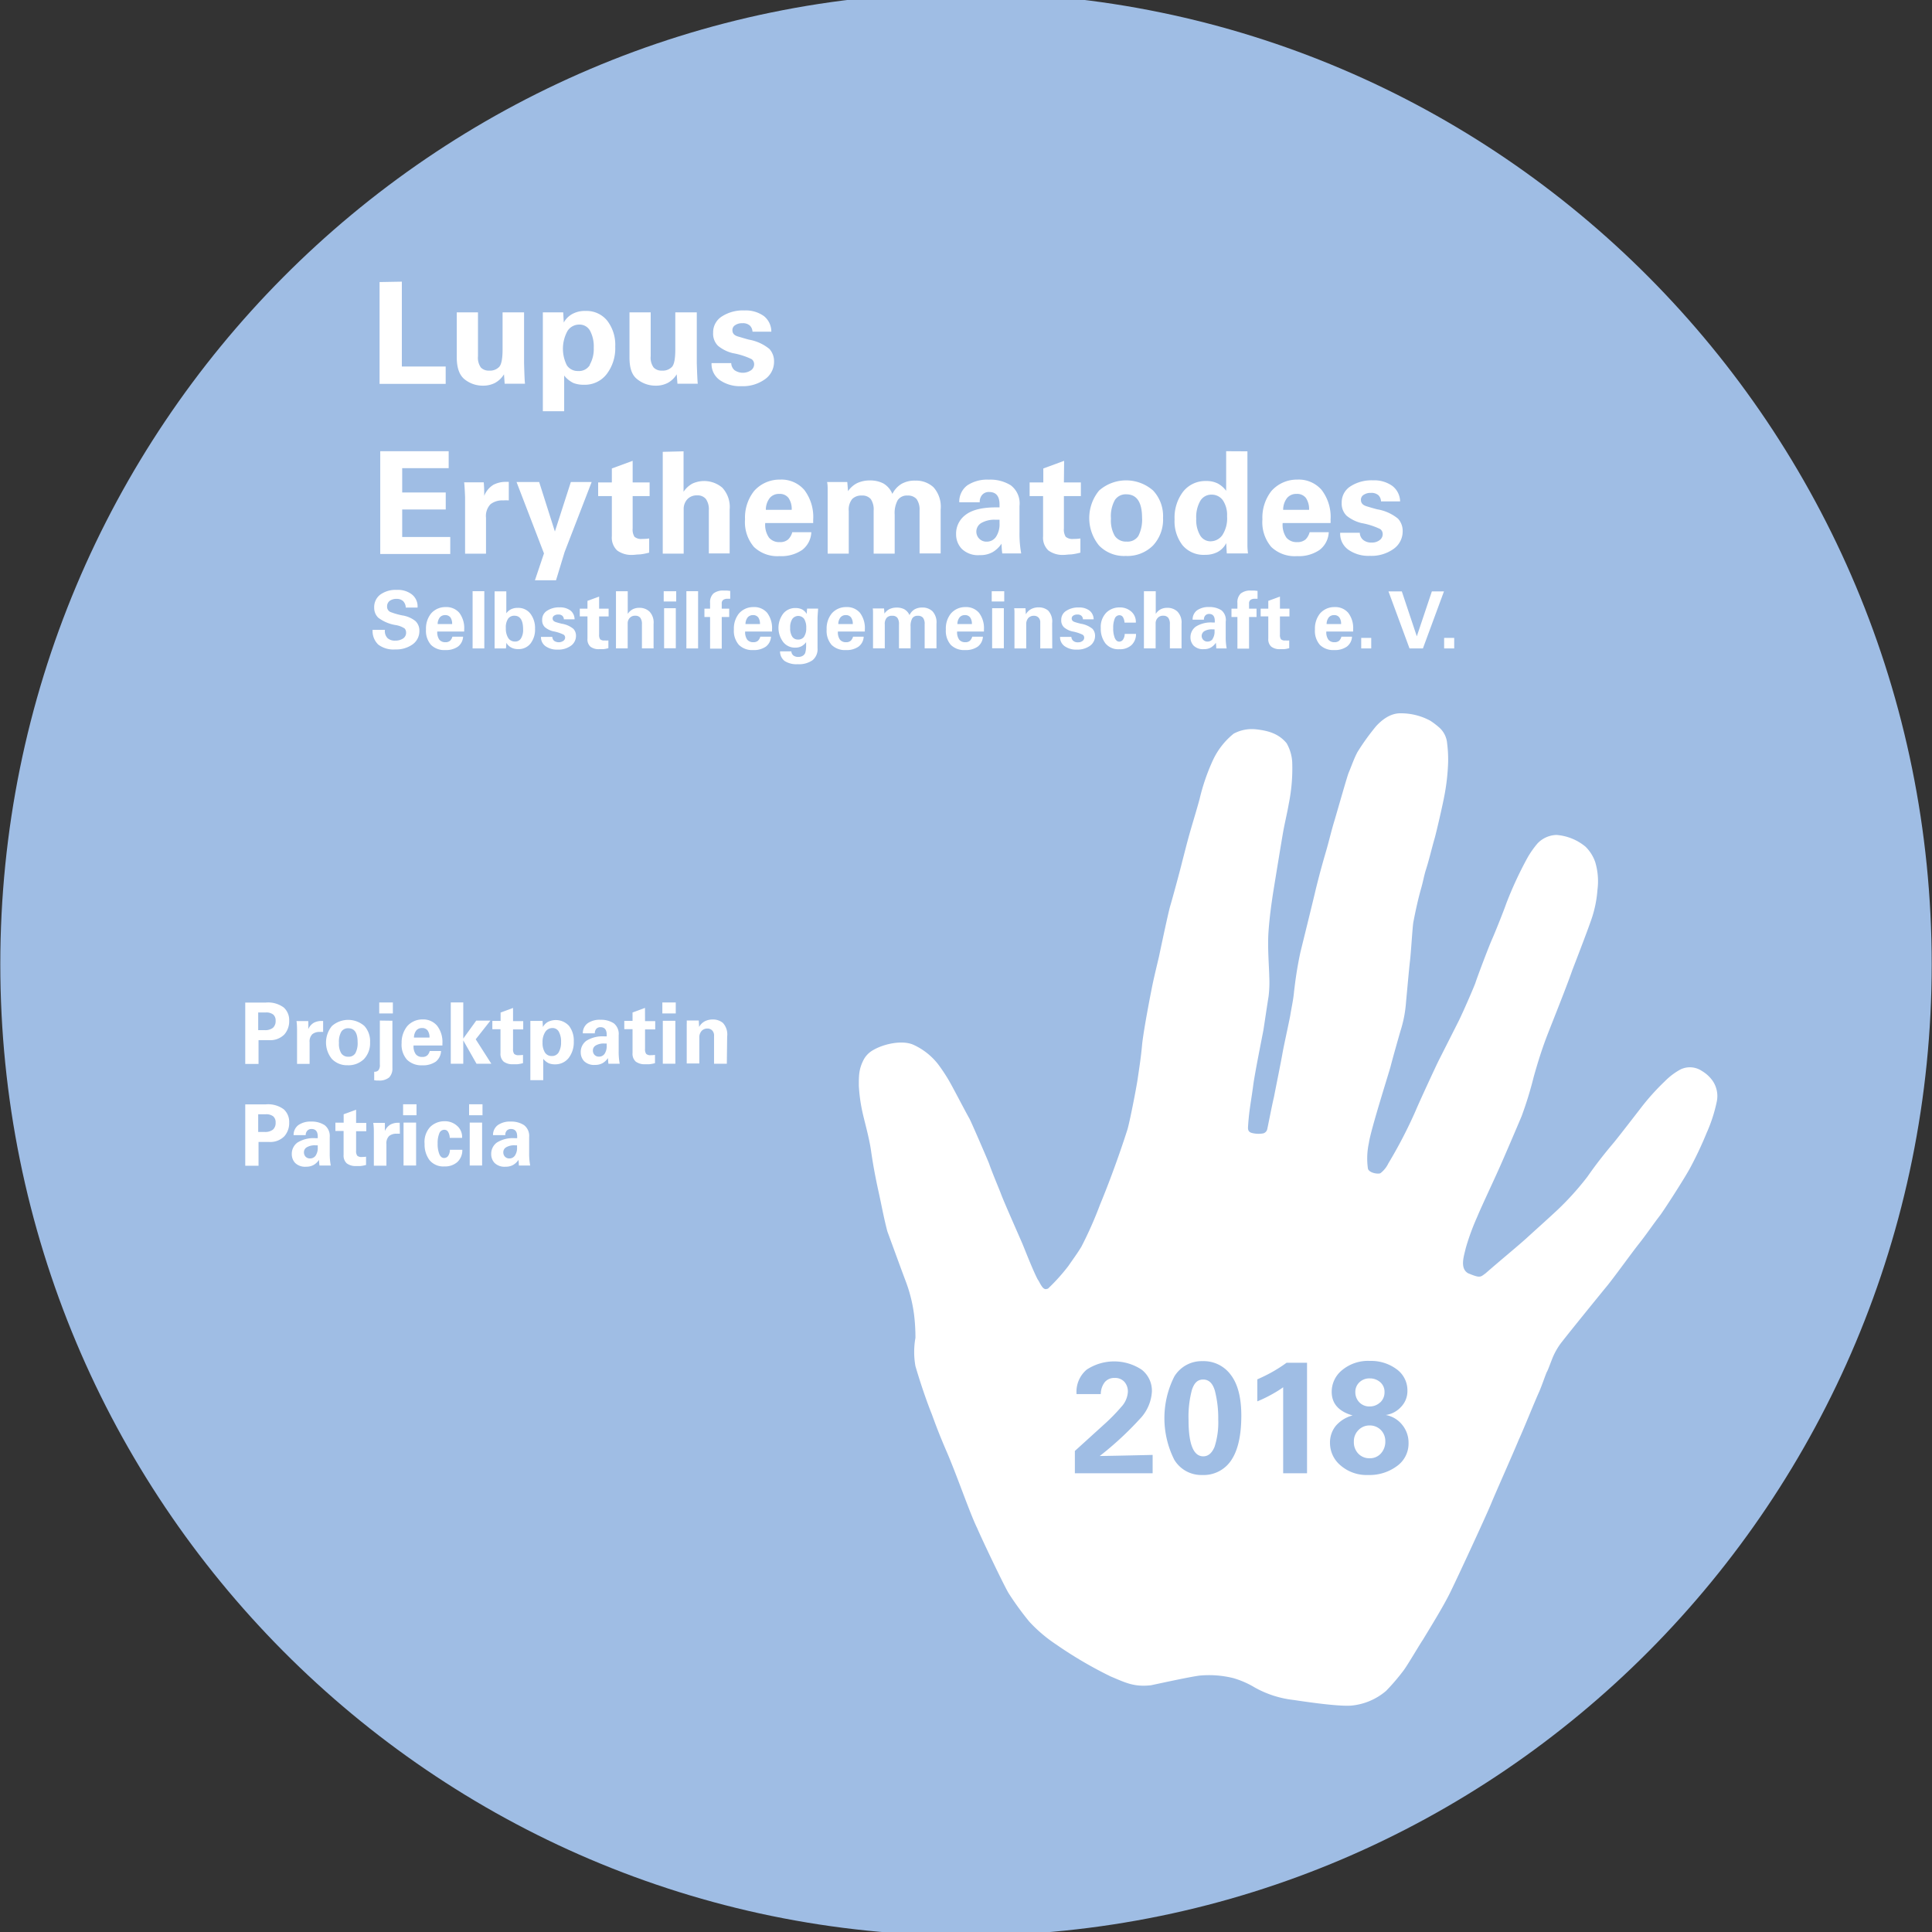 <?xml version="1.0"?>
<svg xmlns="http://www.w3.org/2000/svg" version="1.1" width="530" height="530" viewBox="0 0 530 530"><rect x="0" y="0" width="530" height="530" fill="#333333" stroke="none"/><svg xmlns:xlink="http://www.w3.org/1999/xlink" viewBox="0 0 341.5 343.54" width="530" height="533" x="0" y="-2"><defs><style>.cls-1{fill:none;}.cls-2{clip-path:url(#clip-path);}.cls-3{fill:#9fbde4;}.cls-4{fill:#fff;}</style><clipPath id="clip-path"><rect class="cls-1" width="341.5" height="343.54"/></clipPath></defs><g id="Ebene_2" data-name="Ebene 2"><g id="Ebene_1-2" data-name="Ebene 1"><g class="cls-2"><path class="cls-3" d="M170.75,343.54c94.3,0,170.75-76.9,170.75-171.77S265.05,0,170.75,0,0,76.9,0,171.77,76.45,343.54,170.75,343.54"/></g><path class="cls-4" d="M71,51.09v15h7.75v3.07H67.06v-18Z"/><path class="cls-4" d="M84.46,56.52v7.75a3,3,0,0,0,.51,2,1.92,1.92,0,0,0,1.46.55,2.25,2.25,0,0,0,1.79-.67c.39-.44.59-1.46.59-3.06V56.52h3.8v9c.06,2.18.12,3.39.17,3.62h-3.6l-.12-1.67A4.27,4.27,0,0,1,87.46,69a4.58,4.58,0,0,1-2.13.48,5.1,5.1,0,0,1-3.21-1.1q-1.41-1.11-1.41-3.9V56.52Z"/><path class="cls-4" d="M107.22,67.43a4.86,4.86,0,0,1-4,1.89,5.11,5.11,0,0,1-1.86-.3,4.72,4.72,0,0,1-1.66-1.33V74H95.93V56.52h3.6l.1,1.8a3.76,3.76,0,0,1,1.47-1.49,4.58,4.58,0,0,1,2.38-.56A4.69,4.69,0,0,1,107.32,58a7,7,0,0,1,1.41,4.58A7.53,7.53,0,0,1,107.22,67.43Zm-3-1.65a5.56,5.56,0,0,0,.71-3,5.86,5.86,0,0,0-.65-3,2.1,2.1,0,0,0-1.92-1.1,2.45,2.45,0,0,0-2.06,1.11,6.51,6.51,0,0,0-.12,6.1,2.3,2.3,0,0,0,2,1A2.24,2.24,0,0,0,104.27,65.78Z"/><path class="cls-4" d="M115,56.52v7.75a2.93,2.93,0,0,0,.52,2,1.91,1.91,0,0,0,1.46.55,2.26,2.26,0,0,0,1.79-.67c.39-.44.58-1.46.58-3.06V56.52h3.8v9c.07,2.18.13,3.39.18,3.62h-3.6l-.13-1.67A4.2,4.2,0,0,1,118,69a4.51,4.51,0,0,1-2.12.48,5.1,5.1,0,0,1-3.21-1.1c-1-.74-1.42-2-1.42-3.9V56.52Z"/><path class="cls-4" d="M136.33,59.94H133a1.63,1.63,0,0,0-.48-1.1,1.85,1.85,0,0,0-1.32-.4,2.11,2.11,0,0,0-1.26.34,1,1,0,0,0-.49.91c0,.54.31.9,1,1.1s1.26.38,1.9.55A7.83,7.83,0,0,1,136,63a3.23,3.23,0,0,1,.81,2.22,3.76,3.76,0,0,1-1.6,3.12,6.68,6.68,0,0,1-4.2,1.23,6.22,6.22,0,0,1-3.8-1.08,3.48,3.48,0,0,1-1.45-3h3.48a1.7,1.7,0,0,0,.59,1.26,2.59,2.59,0,0,0,2.92,0,1.3,1.3,0,0,0,.54-1.07,1.1,1.1,0,0,0-.45-.89,12.79,12.79,0,0,0-3.33-1.06,6.54,6.54,0,0,1-2.61-1.3,3,3,0,0,1-.86-2.3,3.31,3.31,0,0,1,1.55-2.89,6.86,6.86,0,0,1,4-1.06,5.5,5.5,0,0,1,3.43,1A3.52,3.52,0,0,1,136.33,59.94Z"/><path class="cls-4" d="M79.28,81.07v3H71.06v4.3h7.7v3h-7.7v4.87h8.5v3H67.18V81.07Z"/><path class="cls-4" d="M89.91,89.77a7,7,0,0,0-1,0,3.37,3.37,0,0,0-2.23.67,3,3,0,0,0-.8,2.4v6.35h-3.7v-10c-.06-1.48-.12-2.36-.17-2.62h3.47a23,23,0,0,1,.08,2.4A4,4,0,0,1,87.2,87a4.75,4.75,0,0,1,2.31-.51h.4Z"/><path class="cls-4" d="M95.28,86.52l2.78,8.75,2.82-8.75h3.68L99.78,98.89l-1.52,5H94.53l1.6-4.75L91.28,86.52Z"/><path class="cls-4" d="M111.81,86.59h3V89h-3v5.73a2.41,2.41,0,0,0,.32,1.47,1.85,1.85,0,0,0,1.38.38,8.07,8.07,0,0,0,1.22-.08V99a10.57,10.57,0,0,1-1.65.32c-.5,0-.91.08-1.22.08a4.28,4.28,0,0,1-2.79-.78,3.12,3.12,0,0,1-.94-2.52V89h-2.42V86.59h2.42V84.12l3.68-1.35Z"/><path class="cls-4" d="M120.81,81.09v7.15a4.41,4.41,0,0,1,1.56-1.44,4.95,4.95,0,0,1,5.29.72,5,5,0,0,1,1.3,3.87v7.75h-3.68V91.52a3.18,3.18,0,0,0-.52-2,1.88,1.88,0,0,0-1.55-.64,2.25,2.25,0,0,0-1.74.69,2.55,2.55,0,0,0-.64,1.79v7.82h-3.7v-18Z"/><path class="cls-4" d="M137.86,86.09a5.34,5.34,0,0,1,4.31,1.84,7.9,7.9,0,0,1,1.56,5.26c0,.23,0,.43,0,.58h-8.48a3.93,3.93,0,0,0,.67,2.58,2.33,2.33,0,0,0,1.91.79,2.08,2.08,0,0,0,1.47-.47,2.73,2.73,0,0,0,.73-1.28h3.37a4.16,4.16,0,0,1-1.62,3.14,6.53,6.53,0,0,1-4,1.09A6,6,0,0,1,133.26,98a6.72,6.72,0,0,1-1.58-4.88,7.57,7.57,0,0,1,1.59-5A6,6,0,0,1,137.86,86.09Zm2.07,5.35a3.44,3.44,0,0,0-.55-2.09,1.91,1.91,0,0,0-1.65-.73,2.08,2.08,0,0,0-1.67.71,3.38,3.38,0,0,0-.7,2.11Z"/><path class="cls-4" d="M157.73,88.62a4.4,4.4,0,0,1,1.56-1.74,4.64,4.64,0,0,1,2.49-.61A4.53,4.53,0,0,1,165,87.44a5.15,5.15,0,0,1,1.27,3.93v7.77h-3.73v-7.6a3.22,3.22,0,0,0-.52-2,2,2,0,0,0-1.6-.63,1.94,1.94,0,0,0-1.74.81,4.71,4.71,0,0,0-.54,2.56v6.9h-3.72v-7.6a3.26,3.26,0,0,0-.51-2.05,1.92,1.92,0,0,0-1.57-.62,2.25,2.25,0,0,0-1.72.62,3,3,0,0,0-.6,2.13v7.52h-3.73V88.72c0-.22,0-.52,0-.9s0-.82-.1-1.3h3.57l.13,1.62a4.23,4.23,0,0,1,1.66-1.45,5.24,5.24,0,0,1,2.24-.45,5,5,0,0,1,2.35.53A3.79,3.79,0,0,1,157.73,88.62Z"/><path class="cls-4" d="M180.21,90.74v4.63a19.24,19.24,0,0,0,.3,3.77h-3.35a16.72,16.72,0,0,1-.13-1.72,4.84,4.84,0,0,1-1.55,1.48,4.31,4.31,0,0,1-2.25.54A4.13,4.13,0,0,1,170,98.33a3.68,3.68,0,0,1-1-2.54,4.12,4.12,0,0,1,1.68-3.47Q172.39,91,176.06,91h.62v-.5c0-1.48-.61-2.22-1.85-2.22a1.57,1.57,0,0,0-1.18.46,1.84,1.84,0,0,0-.47,1.36h-3.62a3.59,3.59,0,0,1,1.43-3,6.36,6.36,0,0,1,3.79-1,6.81,6.81,0,0,1,3.89,1A4,4,0,0,1,180.21,90.74Zm-4.14,5.44a4,4,0,0,0,.61-2.34v-.65l-.65,0a4.64,4.64,0,0,0-2.57.57,1.77,1.77,0,0,0,.95,3.3A1.94,1.94,0,0,0,176.07,96.18Z"/><path class="cls-4" d="M188.06,86.59h3V89h-3v5.73a2.41,2.41,0,0,0,.32,1.47,1.85,1.85,0,0,0,1.38.38,8.07,8.07,0,0,0,1.22-.08V99a10.57,10.57,0,0,1-1.65.32c-.5,0-.91.08-1.22.08a4.26,4.26,0,0,1-2.79-.78,3.09,3.09,0,0,1-.94-2.52V89H182V86.59h2.42V84.12l3.68-1.35Z"/><path class="cls-4" d="M194.28,97.75a7.66,7.66,0,0,1,0-9.72,7.23,7.23,0,0,1,9.56,0,6.59,6.59,0,0,1,1.75,4.82,6.7,6.7,0,0,1-1.79,4.91A6.41,6.41,0,0,1,199,99.59,6.16,6.16,0,0,1,194.28,97.75Zm4.8-9.06a2.3,2.3,0,0,0-2,1,5.85,5.85,0,0,0-.7,3.28,5.46,5.46,0,0,0,.68,3.08,2.39,2.39,0,0,0,2.09,1,2.27,2.27,0,0,0,2.08-1,6.38,6.38,0,0,0,.65-3.25Q201.86,88.69,199.08,88.69Z"/><path class="cls-4" d="M220.51,81.09V97.67c0,.15,0,.64.1,1.47h-3.75l-.1-1.82a3.65,3.65,0,0,1-1.5,1.56,4.67,4.67,0,0,1-2.23.51,4.86,4.86,0,0,1-4-1.7,6.93,6.93,0,0,1-1.4-4.57,7.55,7.55,0,0,1,1.51-4.9,5,5,0,0,1,4.06-1.88,4.37,4.37,0,0,1,2.09.45,4.53,4.53,0,0,1,1.46,1.28v-7Zm-4.44,14.83a5.45,5.45,0,0,0,.84-3.35,4.66,4.66,0,0,0-.74-2.82,2.41,2.41,0,0,0-2-1,2.26,2.26,0,0,0-2,1.11,5.77,5.77,0,0,0-.71,3.14,5.37,5.37,0,0,0,.67,2.92A2.12,2.12,0,0,0,214,97,2.58,2.58,0,0,0,216.07,95.92Z"/><path class="cls-4" d="M229.33,86.09a5.34,5.34,0,0,1,4.31,1.84,7.85,7.85,0,0,1,1.57,5.26,4.62,4.62,0,0,1,0,.58h-8.47a4,4,0,0,0,.66,2.58,2.34,2.34,0,0,0,1.91.79,2.12,2.12,0,0,0,1.48-.47,2.81,2.81,0,0,0,.72-1.28h3.38a4.17,4.17,0,0,1-1.63,3.14,6.5,6.5,0,0,1-4,1.09A6,6,0,0,1,224.73,98a6.72,6.72,0,0,1-1.57-4.88,7.62,7.62,0,0,1,1.58-5A6,6,0,0,1,229.33,86.09Zm2.08,5.35a3.51,3.51,0,0,0-.55-2.09,1.93,1.93,0,0,0-1.65-.73,2.11,2.11,0,0,0-1.68.71,3.38,3.38,0,0,0-.7,2.11Z"/><path class="cls-4" d="M247.51,89.94h-3.38a1.62,1.62,0,0,0-.47-1.1,1.89,1.89,0,0,0-1.33-.4,2.13,2.13,0,0,0-1.26.34,1,1,0,0,0-.49.91c0,.54.32.9.95,1.1s1.27.38,1.9.55A7.83,7.83,0,0,1,247.14,93a3.19,3.19,0,0,1,.82,2.22,3.78,3.78,0,0,1-1.6,3.12,6.72,6.72,0,0,1-4.2,1.23,6.18,6.18,0,0,1-3.8-1.08,3.46,3.46,0,0,1-1.45-3h3.47a1.7,1.7,0,0,0,.59,1.26,2.24,2.24,0,0,0,1.51.47,2.2,2.2,0,0,0,1.41-.43,1.3,1.3,0,0,0,.54-1.07,1.1,1.1,0,0,0-.45-.89,12.81,12.81,0,0,0-3.32-1.06,6.59,6.59,0,0,1-2.62-1.3,3,3,0,0,1-.86-2.3,3.34,3.34,0,0,1,1.55-2.89,6.87,6.87,0,0,1,4-1.06,5.49,5.49,0,0,1,3.42,1A3.56,3.56,0,0,1,247.51,89.94Z"/><path class="cls-4" d="M73.78,108.65v.07H71.69v-.07a1.7,1.7,0,0,0-.48-1.09,1.67,1.67,0,0,0-1.16-.38,2,2,0,0,0-1.2.35,1.21,1.21,0,0,0-.46,1,1,1,0,0,0,.67,1,13,13,0,0,0,2,.57,4.92,4.92,0,0,1,2.34,1,2.3,2.3,0,0,1,.7,1.73,2.88,2.88,0,0,1-1.19,2.39,5,5,0,0,1-3.08.9,4.43,4.43,0,0,1-3-.86,3.3,3.3,0,0,1-1-2.61H68v.08a1.78,1.78,0,0,0,.47,1.39,1.9,1.9,0,0,0,1.36.44,2.42,2.42,0,0,0,1.36-.36,1.19,1.19,0,0,0,.56-1.06,1.09,1.09,0,0,0-.25-.72,4,4,0,0,0-1.6-.61,6.91,6.91,0,0,1-3.08-1.31,2.42,2.42,0,0,1-.71-1.76,2.76,2.76,0,0,1,1.07-2.31,4.62,4.62,0,0,1,2.93-.84,4.06,4.06,0,0,1,2.65.79A2.69,2.69,0,0,1,73.78,108.65Z"/><path class="cls-4" d="M78.73,108.63a3,3,0,0,1,2.42,1,4.46,4.46,0,0,1,.87,3,2.92,2.92,0,0,1,0,.32H77.26a2.3,2.3,0,0,0,.37,1.45,1.34,1.34,0,0,0,1.07.44,1.2,1.2,0,0,0,.83-.26,1.59,1.59,0,0,0,.41-.72h1.89a2.35,2.35,0,0,1-.91,1.76,3.71,3.71,0,0,1-2.23.61,3.34,3.34,0,0,1-2.53-.91,3.75,3.75,0,0,1-.89-2.73,4.24,4.24,0,0,1,.89-2.82A3.33,3.33,0,0,1,78.73,108.63Zm1.16,3a1.94,1.94,0,0,0-.3-1.17,1.11,1.11,0,0,0-.93-.41,1.19,1.19,0,0,0-.94.4,1.93,1.93,0,0,0-.39,1.18Z"/><path class="cls-4" d="M85.58,105.82v10.12H83.51V105.82Z"/><path class="cls-4" d="M89.47,105.85v3.88a2.29,2.29,0,0,1,.81-.7,2.61,2.61,0,0,1,1.21-.26,2.7,2.7,0,0,1,2.22,1,4.18,4.18,0,0,1,.84,2.69,4,4,0,0,1-.79,2.6,2.65,2.65,0,0,1-2.18,1,2.59,2.59,0,0,1-1.27-.29,2.23,2.23,0,0,1-.84-.83,7.85,7.85,0,0,1-.07,1h-2V105.85Zm2.6,8.31a2.83,2.83,0,0,0,.37-1.59c0-1.61-.52-2.41-1.54-2.41a1.32,1.32,0,0,0-1.11.52,2.73,2.73,0,0,0-.4,1.68,3.09,3.09,0,0,0,.42,1.74,1.37,1.37,0,0,0,1.2.62A1.16,1.16,0,0,0,92.07,114.16Z"/><path class="cls-4" d="M101.54,110.79H99.65a.92.92,0,0,0-.27-.62,1,1,0,0,0-.74-.22,1.19,1.19,0,0,0-.71.19.58.58,0,0,0-.27.51c0,.3.18.5.53.62s.71.21,1.07.3a4.26,4.26,0,0,1,2.07.91,1.76,1.76,0,0,1,.46,1.24,2.13,2.13,0,0,1-.9,1.75,3.79,3.79,0,0,1-2.35.68,3.49,3.49,0,0,1-2.13-.6,1.94,1.94,0,0,1-.81-1.65h2a1,1,0,0,0,.33.7,1.45,1.45,0,0,0,1.63,0,.72.72,0,0,0,.31-.6.61.61,0,0,0-.26-.49,6.82,6.82,0,0,0-1.86-.6,3.61,3.61,0,0,1-1.46-.73,1.67,1.67,0,0,1-.48-1.29,1.83,1.83,0,0,1,.86-1.61,3.84,3.84,0,0,1,2.23-.6,3.06,3.06,0,0,1,1.92.56A2,2,0,0,1,101.54,110.79Z"/><path class="cls-4" d="M105.88,108.91h1.68v1.37h-1.68v3.21a1.35,1.35,0,0,0,.18.83,1,1,0,0,0,.77.21,4.16,4.16,0,0,0,.69,0v1.36a4.45,4.45,0,0,1-.93.18c-.28,0-.51,0-.69,0a2.4,2.4,0,0,1-1.56-.44,1.73,1.73,0,0,1-.52-1.41v-3.94h-1.36v-1.37h1.36v-1.38l2.06-.76Z"/><path class="cls-4" d="M110.94,105.83v4a2.48,2.48,0,0,1,.88-.81,2.52,2.52,0,0,1,1.17-.26,2.55,2.55,0,0,1,1.79.66,2.79,2.79,0,0,1,.73,2.17v4.34h-2.06v-4.27a1.83,1.83,0,0,0-.29-1.14,1.07,1.07,0,0,0-.87-.36,1.24,1.24,0,0,0-1,.39,1.39,1.39,0,0,0-.36,1v4.38h-2.07V105.83Z"/><path class="cls-4" d="M119.51,105.83v1.81H117.3v-1.81Zm-.07,3v7.08h-2.07v-7.08Z"/><path class="cls-4" d="M123.38,105.82v10.12h-2.07V105.82Z"/><path class="cls-4" d="M129.06,107.16l-.2,0-.25,0a1.31,1.31,0,0,0-.77.19.72.72,0,0,0-.28.65v.91h1.32v1.47h-1.32v5.6H125.5v-5.6h-1v-1.47h1v-1a2.13,2.13,0,0,1,.59-1.68,2.73,2.73,0,0,1,1.84-.52h.56l.57.06Z"/><path class="cls-4" d="M133.16,108.63a3,3,0,0,1,2.42,1,4.46,4.46,0,0,1,.87,3,2.92,2.92,0,0,1,0,.32h-4.75a2.3,2.3,0,0,0,.37,1.45,1.35,1.35,0,0,0,1.08.44,1.19,1.19,0,0,0,.82-.26,1.59,1.59,0,0,0,.41-.72h1.89a2.35,2.35,0,0,1-.91,1.76,3.69,3.69,0,0,1-2.23.61,3.35,3.35,0,0,1-2.53-.91,3.75,3.75,0,0,1-.89-2.73,4.24,4.24,0,0,1,.89-2.82A3.33,3.33,0,0,1,133.16,108.63Zm1.16,3a1.94,1.94,0,0,0-.3-1.17,1.11,1.11,0,0,0-.93-.41,1.19,1.19,0,0,0-.94.4,1.93,1.93,0,0,0-.39,1.18Z"/><path class="cls-4" d="M142.58,109.84l.07-.94h1.95c0,.21-.06.76-.1,1.64v5.37a2.51,2.51,0,0,1-.89,2.12,4.19,4.19,0,0,1-2.61.7,3.93,3.93,0,0,1-2.31-.56,2.13,2.13,0,0,1-.82-1.71h2a1,1,0,0,0,.35.72,1.36,1.36,0,0,0,.88.26,1.44,1.44,0,0,0,.79-.2,1.08,1.08,0,0,0,.43-.5,4.27,4.27,0,0,0,.16-1.16v-.75a2.51,2.51,0,0,1-.81.72,2.28,2.28,0,0,1-1.11.25,2.62,2.62,0,0,1-2.14-1,4.19,4.19,0,0,1,0-5,2.7,2.7,0,0,1,2.2-1,2.52,2.52,0,0,1,1.14.24A2.09,2.09,0,0,1,142.58,109.84Zm-.45,4a2.6,2.6,0,0,0,.37-1.5,2.89,2.89,0,0,0-.36-1.61,1.3,1.3,0,0,0-2.1,0,2.68,2.68,0,0,0-.38,1.56,2.74,2.74,0,0,0,.36,1.56,1.17,1.17,0,0,0,1,.52A1.26,1.26,0,0,0,142.13,113.86Z"/><path class="cls-4" d="M149.57,108.63a3,3,0,0,1,2.42,1,4.46,4.46,0,0,1,.87,3,2.92,2.92,0,0,1,0,.32H148.1a2.23,2.23,0,0,0,.37,1.45,1.34,1.34,0,0,0,1.07.44,1.2,1.2,0,0,0,.83-.26,1.59,1.59,0,0,0,.41-.72h1.88a2.29,2.29,0,0,1-.91,1.76,3.66,3.66,0,0,1-2.22.61,3.37,3.37,0,0,1-2.54-.91,3.79,3.79,0,0,1-.88-2.73,4.24,4.24,0,0,1,.89-2.82A3.32,3.32,0,0,1,149.57,108.63Zm1.16,3a1.87,1.87,0,0,0-.31-1.17,1.08,1.08,0,0,0-.92-.41,1.19,1.19,0,0,0-.94.4,1.93,1.93,0,0,0-.39,1.18Z"/><path class="cls-4" d="M160.76,110.05a2.37,2.37,0,0,1,.87-1,2.69,2.69,0,0,1,1.4-.34,2.52,2.52,0,0,1,1.79.66,2.87,2.87,0,0,1,.71,2.2v4.35h-2.09v-4.25a1.78,1.78,0,0,0-.29-1.15,1.12,1.12,0,0,0-.9-.35,1.09,1.09,0,0,0-1,.45,2.69,2.69,0,0,0-.3,1.44v3.86H158.9v-4.25a1.81,1.81,0,0,0-.29-1.15,1.06,1.06,0,0,0-.88-.35,1.23,1.23,0,0,0-1,.35,1.66,1.66,0,0,0-.34,1.19v4.21h-2.08V110.1c0-.12,0-.29,0-.5s0-.46-.05-.73h2l.07.91a2.38,2.38,0,0,1,.93-.81,2.91,2.91,0,0,1,1.25-.25,2.79,2.79,0,0,1,1.32.29A2.2,2.2,0,0,1,160.76,110.05Z"/><path class="cls-4" d="M170.63,108.63a3,3,0,0,1,2.41,1,4.46,4.46,0,0,1,.88,3,2.58,2.58,0,0,1,0,.32h-4.74a2.23,2.23,0,0,0,.37,1.45,1.33,1.33,0,0,0,1.07.44,1.17,1.17,0,0,0,.82-.26,1.5,1.5,0,0,0,.41-.72h1.89a2.35,2.35,0,0,1-.91,1.76,3.67,3.67,0,0,1-2.23.61,3.35,3.35,0,0,1-2.53-.91,3.75,3.75,0,0,1-.88-2.73,4.18,4.18,0,0,1,.89-2.82A3.32,3.32,0,0,1,170.63,108.63Zm1.16,3a1.87,1.87,0,0,0-.31-1.17,1.08,1.08,0,0,0-.92-.41,1.16,1.16,0,0,0-.94.4,1.86,1.86,0,0,0-.39,1.18Z"/><path class="cls-4" d="M177.51,105.83v1.81H175.3v-1.81Zm-.07,3v7.08h-2.07v-7.08Z"/><path class="cls-4" d="M186,115.94h-2.12v-4.56a1.2,1.2,0,0,0-.31-.9,1.09,1.09,0,0,0-.79-.31,1.31,1.31,0,0,0-1,.38,1.63,1.63,0,0,0-.38,1.19v4.2h-2.08v-6.48a4.82,4.82,0,0,0-.05-.62h2l.06,1.07a2.3,2.3,0,0,1,.95-.93,2.79,2.79,0,0,1,1.34-.3,2.55,2.55,0,0,1,1.66.57,2.84,2.84,0,0,1,.7,2.24Z"/><path class="cls-4" d="M193.32,110.79h-1.89a.92.92,0,0,0-.27-.62,1,1,0,0,0-.74-.22,1.16,1.16,0,0,0-.7.19.57.57,0,0,0-.28.51c0,.3.18.5.53.62s.71.21,1.07.3a4.36,4.36,0,0,1,2.08.91,1.8,1.8,0,0,1,.45,1.24,2.14,2.14,0,0,1-.89,1.75,3.84,3.84,0,0,1-2.36.68,3.48,3.48,0,0,1-2.12-.6,1.92,1.92,0,0,1-.82-1.65h2a1,1,0,0,0,.33.7,1.22,1.22,0,0,0,.85.26,1.24,1.24,0,0,0,.79-.24.71.71,0,0,0,.3-.6.63.63,0,0,0-.25-.49,7,7,0,0,0-1.87-.6,3.61,3.61,0,0,1-1.46-.73,1.67,1.67,0,0,1-.48-1.29,1.84,1.84,0,0,1,.87-1.61,3.83,3.83,0,0,1,2.22-.6,3,3,0,0,1,1.92.56A2,2,0,0,1,193.32,110.79Z"/><path class="cls-4" d="M200.78,111.38h-2a2.22,2.22,0,0,0-.24-.9.72.72,0,0,0-.67-.41.89.89,0,0,0-.82.6,4.13,4.13,0,0,0-.27,1.66,4.45,4.45,0,0,0,.28,1.77c.19.42.45.64.78.64a.81.81,0,0,0,.68-.37,1.81,1.81,0,0,0,.29-1h2a2.64,2.64,0,0,1-.82,2,3,3,0,0,1-2.13.71,2.92,2.92,0,0,1-2.47-1.05,4.24,4.24,0,0,1-.81-2.67,3.62,3.62,0,0,1,1-2.77,3.31,3.31,0,0,1,2.33-.9,3,3,0,0,1,2.06.73A2.42,2.42,0,0,1,200.78,111.38Z"/><path class="cls-4" d="M204.3,105.83v4a2.38,2.38,0,0,1,.87-.81,2.52,2.52,0,0,1,1.17-.26,2.55,2.55,0,0,1,1.79.66,2.79,2.79,0,0,1,.73,2.17v4.34H206.8v-4.27a1.83,1.83,0,0,0-.29-1.14,1.07,1.07,0,0,0-.87-.36,1.24,1.24,0,0,0-1,.39,1.39,1.39,0,0,0-.36,1v4.38h-2.07V105.83Z"/><path class="cls-4" d="M216.67,111.24v2.59a10.93,10.93,0,0,0,.17,2.11H215c0-.09,0-.41-.07-1a2.82,2.82,0,0,1-.86.83,2.45,2.45,0,0,1-1.26.3,2.34,2.34,0,0,1-1.81-.62,2.1,2.1,0,0,1-.56-1.43,2.31,2.31,0,0,1,.95-1.94,5,5,0,0,1,3-.72h.35v-.28c0-.83-.35-1.24-1-1.24a.9.9,0,0,0-.66.26,1,1,0,0,0-.26.76h-2a2,2,0,0,1,.8-1.67,3.53,3.53,0,0,1,2.12-.57,3.86,3.86,0,0,1,2.18.58A2.22,2.22,0,0,1,216.67,111.24Zm-2.31,3a2.29,2.29,0,0,0,.34-1.31v-.36h-.37a2.56,2.56,0,0,0-1.44.32,1,1,0,0,0-.47.84,1,1,0,0,0,1,1A1.1,1.1,0,0,0,214.36,114.28Z"/><path class="cls-4" d="M222.3,107.16l-.2,0-.25,0a1.36,1.36,0,0,0-.78.19.74.74,0,0,0-.27.65v.91h1.32v1.47H220.8v5.6h-2.06v-5.6h-1.05v-1.47h1.05v-1a2.13,2.13,0,0,1,.59-1.68,2.71,2.71,0,0,1,1.84-.52h.56l.57.06Z"/><path class="cls-4" d="M226.26,108.91h1.68v1.37h-1.68v3.21a1.35,1.35,0,0,0,.18.83,1,1,0,0,0,.77.21,4.16,4.16,0,0,0,.69,0v1.36a4.37,4.37,0,0,1-.92.18c-.28,0-.51,0-.69,0a2.4,2.4,0,0,1-1.56-.44,1.73,1.73,0,0,1-.53-1.41v-3.94h-1.35v-1.37h1.35v-1.38l2.06-.76Z"/><path class="cls-4" d="M235.91,108.63a3,3,0,0,1,2.41,1,4.4,4.4,0,0,1,.88,3,2.58,2.58,0,0,1,0,.32h-4.74a2.23,2.23,0,0,0,.37,1.45,1.33,1.33,0,0,0,1.07.44,1.21,1.21,0,0,0,.83-.26,1.58,1.58,0,0,0,.4-.72H239a2.32,2.32,0,0,1-.91,1.76,3.66,3.66,0,0,1-2.22.61,3.37,3.37,0,0,1-2.54-.91,3.75,3.75,0,0,1-.88-2.73,4.24,4.24,0,0,1,.89-2.82A3.32,3.32,0,0,1,235.91,108.63Zm1.16,3a1.87,1.87,0,0,0-.31-1.17,1.08,1.08,0,0,0-.92-.41,1.18,1.18,0,0,0-.94.4,1.93,1.93,0,0,0-.39,1.18Z"/><path class="cls-4" d="M242.4,114.08v1.86h-1.77v-1.86Z"/><path class="cls-4" d="M247.81,105.86l2.65,7.94,2.66-7.94h2.14l-3.72,10.08h-2.37l-3.72-10.08Z"/><path class="cls-4" d="M257.07,114.08v1.86h-1.78v-1.86Z"/><path class="cls-4" d="M46.92,178.56a4.65,4.65,0,0,1,3.21.88,3,3,0,0,1,.95,2.33,3.52,3.52,0,0,1-.86,2.43,3.48,3.48,0,0,1-2.73,1H45.66v4.21H43.31V178.56Zm-.22,4.87a2.22,2.22,0,0,0,1.51-.41,1.57,1.57,0,0,0,.47-1.24,1.36,1.36,0,0,0-.43-1.11,2,2,0,0,0-1.33-.36H45.6v3.12Z"/><path class="cls-4" d="M57.08,183.75a4.91,4.91,0,0,0-.57,0,2,2,0,0,0-1.34.4,1.81,1.81,0,0,0-.48,1.44v3.81H52.47v-6c0-.89-.07-1.41-.1-1.57h2.08a13.65,13.65,0,0,1,0,1.44,2.44,2.44,0,0,1,1-1.15,2.94,2.94,0,0,1,1.39-.31h.24Z"/><path class="cls-4" d="M58.64,188.54a4.59,4.59,0,0,1,0-5.84,4.35,4.35,0,0,1,5.74,0,4,4,0,0,1,1,2.89,4.06,4.06,0,0,1-1.07,2.95,3.91,3.91,0,0,1-2.91,1.1A3.71,3.71,0,0,1,58.64,188.54Zm2.88-5.44a1.4,1.4,0,0,0-1.22.6,3.54,3.54,0,0,0-.42,2,3.18,3.18,0,0,0,.42,1.85,1.44,1.44,0,0,0,1.25.58,1.35,1.35,0,0,0,1.24-.63,3.8,3.8,0,0,0,.39-1.95C63.18,183.91,62.63,183.1,61.52,183.1Z"/><path class="cls-4" d="M69.33,181.77v8.34a2.25,2.25,0,0,1-.57,1.68,2.69,2.69,0,0,1-1.89.55h-.38l-.38-.05v-1.5h.1a.84.84,0,0,0,.66-.28,1.5,1.5,0,0,0,.24-1v-7.77Zm.08-3.23v1.94H67v-1.94Z"/><path class="cls-4" d="M74.64,181.54a3.2,3.2,0,0,1,2.59,1.11,4.68,4.68,0,0,1,.94,3.15,3.16,3.16,0,0,1,0,.35H73.07a2.36,2.36,0,0,0,.4,1.55,1.38,1.38,0,0,0,1.14.47,1.25,1.25,0,0,0,.89-.28,1.65,1.65,0,0,0,.43-.77h2A2.52,2.52,0,0,1,77,189a3.91,3.91,0,0,1-2.38.65,3.62,3.62,0,0,1-2.72-1,4,4,0,0,1-.94-2.93,4.6,4.6,0,0,1,1-3A3.58,3.58,0,0,1,74.64,181.54Zm1.25,3.21a2.06,2.06,0,0,0-.33-1.25,1.17,1.17,0,0,0-1-.44,1.29,1.29,0,0,0-1,.42,2.06,2.06,0,0,0-.42,1.27Z"/><path class="cls-4" d="M81.86,178.53v6.39l2.29-3.17h2.51l-2.6,3.3,2.76,4.32H84.2l-2.34-4.12v4.12H79.65V178.53Z"/><path class="cls-4" d="M90.66,181.84h1.8v1.47h-1.8v3.44a1.4,1.4,0,0,0,.2.88,1.08,1.08,0,0,0,.82.23,4.76,4.76,0,0,0,.74-.05v1.46a5.89,5.89,0,0,1-1,.19c-.3,0-.55,0-.74,0A2.58,2.58,0,0,1,89,189a1.86,1.86,0,0,1-.56-1.51v-4.22H87v-1.47h1.46v-1.48l2.2-.81Z"/><path class="cls-4" d="M100.5,188.35a3,3,0,0,1-2.4,1.13A3,3,0,0,1,97,189.3a2.79,2.79,0,0,1-1-.8v3.78H93.72V181.8h2.16l.06,1.08a2.37,2.37,0,0,1,.88-.9,3.16,3.16,0,0,1,3.74.7,4.24,4.24,0,0,1,.84,2.75A4.56,4.56,0,0,1,100.5,188.35Zm-1.77-1a3.44,3.44,0,0,0,.42-1.83,3.54,3.54,0,0,0-.39-1.8,1.25,1.25,0,0,0-1.15-.66,1.5,1.5,0,0,0-1.24.67,3.23,3.23,0,0,0-.49,1.9,3.14,3.14,0,0,0,.42,1.76,1.4,1.4,0,0,0,1.23.62A1.36,1.36,0,0,0,98.73,187.36Z"/><path class="cls-4" d="M109.34,184.33v2.78a11.5,11.5,0,0,0,.18,2.26h-2c0-.1-.05-.44-.08-1a2.91,2.91,0,0,1-.93.89,2.64,2.64,0,0,1-1.35.32,2.49,2.49,0,0,1-1.93-.66,2.24,2.24,0,0,1-.6-1.53,2.45,2.45,0,0,1,1-2.08,5.39,5.39,0,0,1,3.22-.77h.37v-.3c0-.89-.37-1.33-1.11-1.33a1,1,0,0,0-.71.27,1.15,1.15,0,0,0-.28.82H103a2.16,2.16,0,0,1,.86-1.79,3.73,3.73,0,0,1,2.27-.61,4.16,4.16,0,0,1,2.34.62A2.41,2.41,0,0,1,109.34,184.33Zm-2.48,3.27a2.45,2.45,0,0,0,.36-1.41v-.39h-.39a2.77,2.77,0,0,0-1.54.34,1,1,0,0,0-.51.9,1.09,1.09,0,0,0,.3.78,1.06,1.06,0,0,0,.78.3A1.18,1.18,0,0,0,106.86,187.6Z"/><path class="cls-4" d="M114,181.84h1.8v1.47H114v3.44a1.4,1.4,0,0,0,.2.88,1.08,1.08,0,0,0,.82.23,4.76,4.76,0,0,0,.74-.05v1.46a5.89,5.89,0,0,1-1,.19c-.3,0-.55,0-.74,0a2.58,2.58,0,0,1-1.67-.47,1.86,1.86,0,0,1-.56-1.51v-4.22h-1.46v-1.47h1.46v-1.48l2.2-.81Z"/><path class="cls-4" d="M119.43,178.54v1.94h-2.37v-1.94Zm-.07,3.24v7.59h-2.22v-7.59Z"/><path class="cls-4" d="M128.46,189.37H126.2v-4.89a1.3,1.3,0,0,0-.33-1,1.17,1.17,0,0,0-.86-.33,1.39,1.39,0,0,0-1,.41,1.73,1.73,0,0,0-.41,1.27v4.5h-2.23v-6.94a5.42,5.42,0,0,0,0-.66h2.13l.06,1.14a2.51,2.51,0,0,1,1-1,3.05,3.05,0,0,1,1.44-.32,2.7,2.7,0,0,1,1.77.61,3,3,0,0,1,.75,2.4Z"/><path class="cls-4" d="M46.92,196.56a4.65,4.65,0,0,1,3.21.88,3,3,0,0,1,.95,2.33,3.52,3.52,0,0,1-.86,2.43,3.48,3.48,0,0,1-2.73,1H45.66v4.21H43.31V196.56Zm-.22,4.87a2.22,2.22,0,0,0,1.51-.41,1.57,1.57,0,0,0,.47-1.24,1.36,1.36,0,0,0-.43-1.11,2,2,0,0,0-1.33-.36H45.6v3.12Z"/><path class="cls-4" d="M58.25,202.33v2.78a11.5,11.5,0,0,0,.18,2.26h-2c0-.1-.05-.44-.08-1a2.91,2.91,0,0,1-.93.89,2.64,2.64,0,0,1-1.35.32,2.49,2.49,0,0,1-1.93-.66,2.24,2.24,0,0,1-.6-1.53,2.47,2.47,0,0,1,1-2.08,5.39,5.39,0,0,1,3.22-.77h.37v-.3c0-.89-.37-1.33-1.11-1.33a1,1,0,0,0-.71.27A1.15,1.15,0,0,0,54,202H51.86a2.16,2.16,0,0,1,.86-1.79,3.75,3.75,0,0,1,2.27-.61,4.16,4.16,0,0,1,2.34.62A2.41,2.41,0,0,1,58.25,202.33Zm-2.48,3.27a2.45,2.45,0,0,0,.36-1.41v-.39h-.39a2.77,2.77,0,0,0-1.54.34,1,1,0,0,0-.51.9,1.09,1.09,0,0,0,.3.78,1.06,1.06,0,0,0,.78.3A1.18,1.18,0,0,0,55.77,205.6Z"/><path class="cls-4" d="M62.91,199.84h1.8v1.47h-1.8v3.44a1.4,1.4,0,0,0,.2.88,1.08,1.08,0,0,0,.82.23,4.76,4.76,0,0,0,.74-.05v1.46a5.89,5.89,0,0,1-1,.19c-.3,0-.55,0-.74,0a2.58,2.58,0,0,1-1.67-.47,1.86,1.86,0,0,1-.56-1.51v-4.22H59.25v-1.47h1.46v-1.48l2.2-.81Z"/><path class="cls-4" d="M70.65,201.75a4.91,4.91,0,0,0-.57,0,2,2,0,0,0-1.33.4,1.81,1.81,0,0,0-.48,1.44v3.81H66.05v-6c0-.89-.08-1.41-.11-1.57H68c0,.23,0,.71,0,1.44a2.4,2.4,0,0,1,1-1.15,2.87,2.87,0,0,1,1.38-.31h.24Z"/><path class="cls-4" d="M73.59,196.54v1.94H71.22v-1.94Zm-.07,3.24v7.59H71.3v-7.59Z"/><path class="cls-4" d="M81.65,202.48H79.47a2.21,2.21,0,0,0-.26-1,.75.75,0,0,0-.71-.43.94.94,0,0,0-.88.64,4.4,4.4,0,0,0-.29,1.77,4.87,4.87,0,0,0,.3,1.9c.2.46.48.68.84.68a.86.86,0,0,0,.73-.39,2,2,0,0,0,.3-1.06h2.19a2.84,2.84,0,0,1-.88,2.17,3.29,3.29,0,0,1-2.28.77,3.14,3.14,0,0,1-2.65-1.13,4.59,4.59,0,0,1-.86-2.86,3.9,3.9,0,0,1,1-3,3.57,3.57,0,0,1,2.5-1,3.19,3.19,0,0,1,2.21.78A2.59,2.59,0,0,1,81.65,202.48Z"/><path class="cls-4" d="M85.26,196.54v1.94H82.89v-1.94Zm-.07,3.24v7.59H83v-7.59Z"/><path class="cls-4" d="M93.51,202.33v2.78a11.5,11.5,0,0,0,.18,2.26h-2c0-.1,0-.44-.07-1a2.91,2.91,0,0,1-.93.89,2.64,2.64,0,0,1-1.35.32,2.51,2.51,0,0,1-1.94-.66,2.24,2.24,0,0,1-.6-1.53,2.46,2.46,0,0,1,1-2.08,5.34,5.34,0,0,1,3.21-.77h.38v-.3c0-.89-.37-1.33-1.11-1.33a1,1,0,0,0-.71.27,1.1,1.1,0,0,0-.28.82H87.12a2.15,2.15,0,0,1,.87-1.79,3.73,3.73,0,0,1,2.27-.61,4.1,4.1,0,0,1,2.33.62A2.39,2.39,0,0,1,93.51,202.33ZM91,205.6a2.38,2.38,0,0,0,.37-1.41v-.39H91a2.81,2.81,0,0,0-1.55.34,1,1,0,0,0-.51.9,1.09,1.09,0,0,0,.3.78,1.06,1.06,0,0,0,.78.3A1.16,1.16,0,0,0,91,205.6Z"/><g class="cls-2"><path class="cls-4" d="M185.16,229.22a34.2,34.2,0,0,0,3.7-4.1c.93-1.36,1.49-2.08,2.29-3.39a68.13,68.13,0,0,0,3.28-7.4c.9-2.18,1.64-4.09,2.4-6.17q1.3-3.53,2.45-7.11c.38-1.21,1.58-7.29,1.84-9.1.29-2,.59-3.87.78-6.1.35-3,1.56-9.16,1.83-10.47s.81-3.54,1.14-4.94c.42-2,1.67-7.91,2-9s1.75-6.3,2.11-7.81c.49-1.88.88-3.47,1.41-5.32s1.15-3.84,1.67-5.77a36.09,36.09,0,0,1,2.36-6.86,13.15,13.15,0,0,1,3.66-4.67,6.77,6.77,0,0,1,4-.76c2,.23,3.89.69,5.35,2.44a7.54,7.54,0,0,1,1,3.36,31.47,31.47,0,0,1-.61,7.37c-.29,1.69-.71,3.36-1,5s-1.41,8.51-1.66,10.05c-.4,2.5-.74,5-.92,7.53-.2,2.77.11,6.29.13,7.93a20.83,20.83,0,0,1-.12,3.55c-.19,1.11-.82,5.39-.91,5.93s-1.54,7.69-1.81,9.81c-.35,2.71-.76,4.52-.92,7.46,0,.67.32.89,1,1a4.57,4.57,0,0,0,1.73,0A1,1,0,0,0,224,201c.14-.57.84-4.25,1.2-5.73.35-1.83,1.29-6.43,1.53-7.86.19-1.11,1.12-5.3,1.35-6.55.22-1.4.55-2.79.67-4.21.22-1.81.46-3.86,1.13-7,.37-1.5,2.2-8.9,2.72-11.14.63-2.54,1.13-4.38,1.76-6.53.57-1.92,1-3.87,1.6-5.79.64-2.19,2.21-7.7,2.44-8.24.52-1.23.94-2.51,1.57-3.69a41.64,41.64,0,0,1,3.29-4.57c1.72-1.87,3.23-2.29,4.32-2.28a10.94,10.94,0,0,1,5.26,1.31,13.59,13.59,0,0,1,1.59,1.21,4.19,4.19,0,0,1,1.39,2.79A22.43,22.43,0,0,1,256,136a37.8,37.8,0,0,1-.74,6.36c-.34,1.75-1.27,5.76-1.62,7.06-.58,2-1,3.92-1.68,6-.3,1.11-.44,1.91-.71,2.85-.57,2-1,4-1.39,6-.16.77-.42,5.41-.61,6.94-.15,1.25-.57,5.95-.7,7.31a21.67,21.67,0,0,1-1,5.12c-.31,1.1-1.24,4.32-1.74,6.26-.26,1-3.55,11.35-3.82,13.47a12.82,12.82,0,0,0-.17,4.57c.23.76,1.82,1,2.22.78a4.82,4.82,0,0,0,1.39-1.73,82.22,82.22,0,0,0,4.83-9.32c.55-1.34,3.71-8.18,4.14-9,.56-1.11,2.89-5.71,3.49-6.91.83-1.68,2.79-6.21,2.95-6.74.3-.94,2.2-6,2.92-7.65.64-1.43,2.28-5.59,2.48-6.23A66.28,66.28,0,0,1,270,153a16.13,16.13,0,0,1,1.83-2.61,4.81,4.81,0,0,1,3.34-1.47,9.12,9.12,0,0,1,5.11,2.07A7,7,0,0,1,282,153.7a11.81,11.81,0,0,1,.4,4.94,20.61,20.61,0,0,1-1,5c-.59,1.76-2.12,5.75-3.45,9.2-.92,2.67-3.23,8.44-4.28,11.12s-1.81,5.14-2.55,7.77a65.89,65.89,0,0,1-2.13,6.92c-.48,1.16-3.62,8.51-4.21,9.75-.47,1.09-2.93,6.31-3.67,8.11a41.56,41.56,0,0,0-2,5.48c-.29,1.31-1.11,3.55.42,4.43,2.17.9,2.15.69,3.1,0,2.71-2.37,5.62-4.75,7.19-6.17,2.07-1.89,3.75-3.38,5.59-5.1a50.56,50.56,0,0,0,5.23-5.82c1.49-2.15,2.95-4,4.69-6.06.92-1.12,3.85-4.92,4.64-5.94a41,41,0,0,1,4.33-4.84,11.79,11.79,0,0,1,2.77-2.1,3.8,3.8,0,0,1,3.81.27,6.13,6.13,0,0,1,1.89,1.74,4.78,4.78,0,0,1,.72,3.71,27.1,27.1,0,0,1-1.8,5.53,64.8,64.8,0,0,1-2.77,5.91c-1,1.94-5,8.09-5.49,8.69-1.29,1.67-2.3,3.21-3.72,5s-4.54,6.16-5.8,7.65c-2.15,2.63-6.41,7.88-7.8,9.67a11.9,11.9,0,0,0-1.66,2.85c-.46,1.16-.8,2.14-1,2.46-.25.53-.81,2.23-1.33,3.45-.91,2-2.76,6.65-3.64,8.55-1.06,2.58-4.09,9.35-4.89,11.31s-5.65,12.46-7.21,15.65c-1.31,2.67-3.69,6.47-4.83,8.37-.68,1-2.65,4.4-3.43,5.45a38,38,0,0,1-3.09,3.61,11,11,0,0,1-6.23,2.61c-2.2.14-7.13-.55-10.12-1a18.23,18.23,0,0,1-6.84-2.19A16,16,0,0,0,218,298a17.89,17.89,0,0,0-6.06-.43c-1.78.27-4.62.87-8.49,1.7-3,.32-4.41-.42-7.12-1.56a73.08,73.08,0,0,1-9.68-5.68,25.92,25.92,0,0,1-4.7-4,52.73,52.73,0,0,1-3.64-5c-.77-1.22-4.81-9.71-5.6-11.58-1.23-2.48-3.48-9.05-5.29-13.28-1.65-3.81-2.3-5.72-2.73-6.87-.77-1.91-1.88-5.05-2.88-8.46a14.2,14.2,0,0,1,0-5,32.84,32.84,0,0,0-.23-4,26.24,26.24,0,0,0-1.6-6.3c-.67-1.78-1.92-5.21-3.14-8.54-.66-2.54-1-4.52-1.55-7s-1-4.91-1.33-7.24-1.15-5.14-1.53-6.88a28.79,28.79,0,0,1-.63-4.64c0-1.83,0-3,.93-4.72a4.31,4.31,0,0,1,1.22-1.32c1.81-1.23,5.23-2.07,7.36-1.24a11.61,11.61,0,0,1,4.49,3.48,30.31,30.31,0,0,1,1.79,2.67c.75,1.24,2.81,5.27,3.73,6.9.25.38,3.39,7.66,3.53,8.07.43,1.3,1.9,4.78,2.09,5.32.49,1.33,3.08,7.17,3.78,8.79.33.78,1.84,4.68,2.7,6.31.33.46.37.72.78,1.29s.8.47,1,.32"/></g><path class="cls-3" d="M194.4,258.73c.64,0,3.75-.06,9.35-.19v3.24H190v-3.94l5-4.54a33.49,33.49,0,0,0,3.25-3.3,4.25,4.25,0,0,0,1.12-2.58,2.57,2.57,0,0,0-.63-1.82,2.21,2.21,0,0,0-1.7-.67,2.18,2.18,0,0,0-1.75.74,3.49,3.49,0,0,0-.71,2.11h-4.29v-.11a5.12,5.12,0,0,1,1.8-4.21,8.83,8.83,0,0,1,9.71,0,4.71,4.71,0,0,1,1.82,3.88,7.6,7.6,0,0,1-2.17,4.88A57.74,57.74,0,0,1,194.4,258.73Z"/><path class="cls-3" d="M207.58,259.4a16.35,16.35,0,0,1,0-14.72,5.65,5.65,0,0,1,5-2.72,5.94,5.94,0,0,1,5,2.44q1.85,2.43,1.85,7.19c0,3.51-.6,6.14-1.78,7.89a5.84,5.84,0,0,1-5.14,2.61A5.57,5.57,0,0,1,207.58,259.4Zm7.18-12.19c-.38-1.33-1.07-2-2.07-2s-1.6.61-2,1.85a18.37,18.37,0,0,0-.59,5.29q0,6.43,2.6,6.44c.88,0,1.53-.56,2-1.68a14,14,0,0,0,.65-4.82A19.44,19.44,0,0,0,214.76,247.21Z"/><path class="cls-3" d="M231.05,242.24v19.54h-4.22v-15.2a18.92,18.92,0,0,1-1.84,1.16,23.24,23.24,0,0,1-2.73,1.33v-3.89c.93-.41,1.83-.85,2.68-1.33a26.4,26.4,0,0,0,2.5-1.61Z"/><path class="cls-3" d="M247.67,250.05a4.46,4.46,0,0,1-2.7,1.43,4.84,4.84,0,0,1,2.95,1.79,5,5,0,0,1,1.08,3.14,4.89,4.89,0,0,1-2.06,4.11,8.14,8.14,0,0,1-5.11,1.57,7,7,0,0,1-4.81-1.66,5.16,5.16,0,0,1-1.91-4,4.66,4.66,0,0,1,1-3,5.84,5.84,0,0,1,3-1.87q-3.7-1.06-3.7-4.18a4.93,4.93,0,0,1,1.85-3.84,7.15,7.15,0,0,1,4.9-1.62,7.58,7.58,0,0,1,4.72,1.46,4.59,4.59,0,0,1,1.92,3.84A4,4,0,0,1,247.67,250.05Zm-3.54,8.21a3.09,3.09,0,0,0,.76-2.13,2.79,2.79,0,0,0-.79-2,2.73,2.73,0,0,0-2-.8,2.69,2.69,0,0,0-1.95.81,2.78,2.78,0,0,0-.82,2.08,2.89,2.89,0,0,0,.78,2.09,2.67,2.67,0,0,0,2,.82A2.58,2.58,0,0,0,244.13,258.26Zm-.14-9a2.41,2.41,0,0,0,.76-1.81,2.23,2.23,0,0,0-.77-1.78,2.75,2.75,0,0,0-1.84-.66,2.52,2.52,0,0,0-1.83.69,2.31,2.31,0,0,0-.72,1.75,2.54,2.54,0,0,0,.7,1.78,2.42,2.42,0,0,0,1.82.74A2.65,2.65,0,0,0,244,249.23Z"/></g></g></svg></svg>
